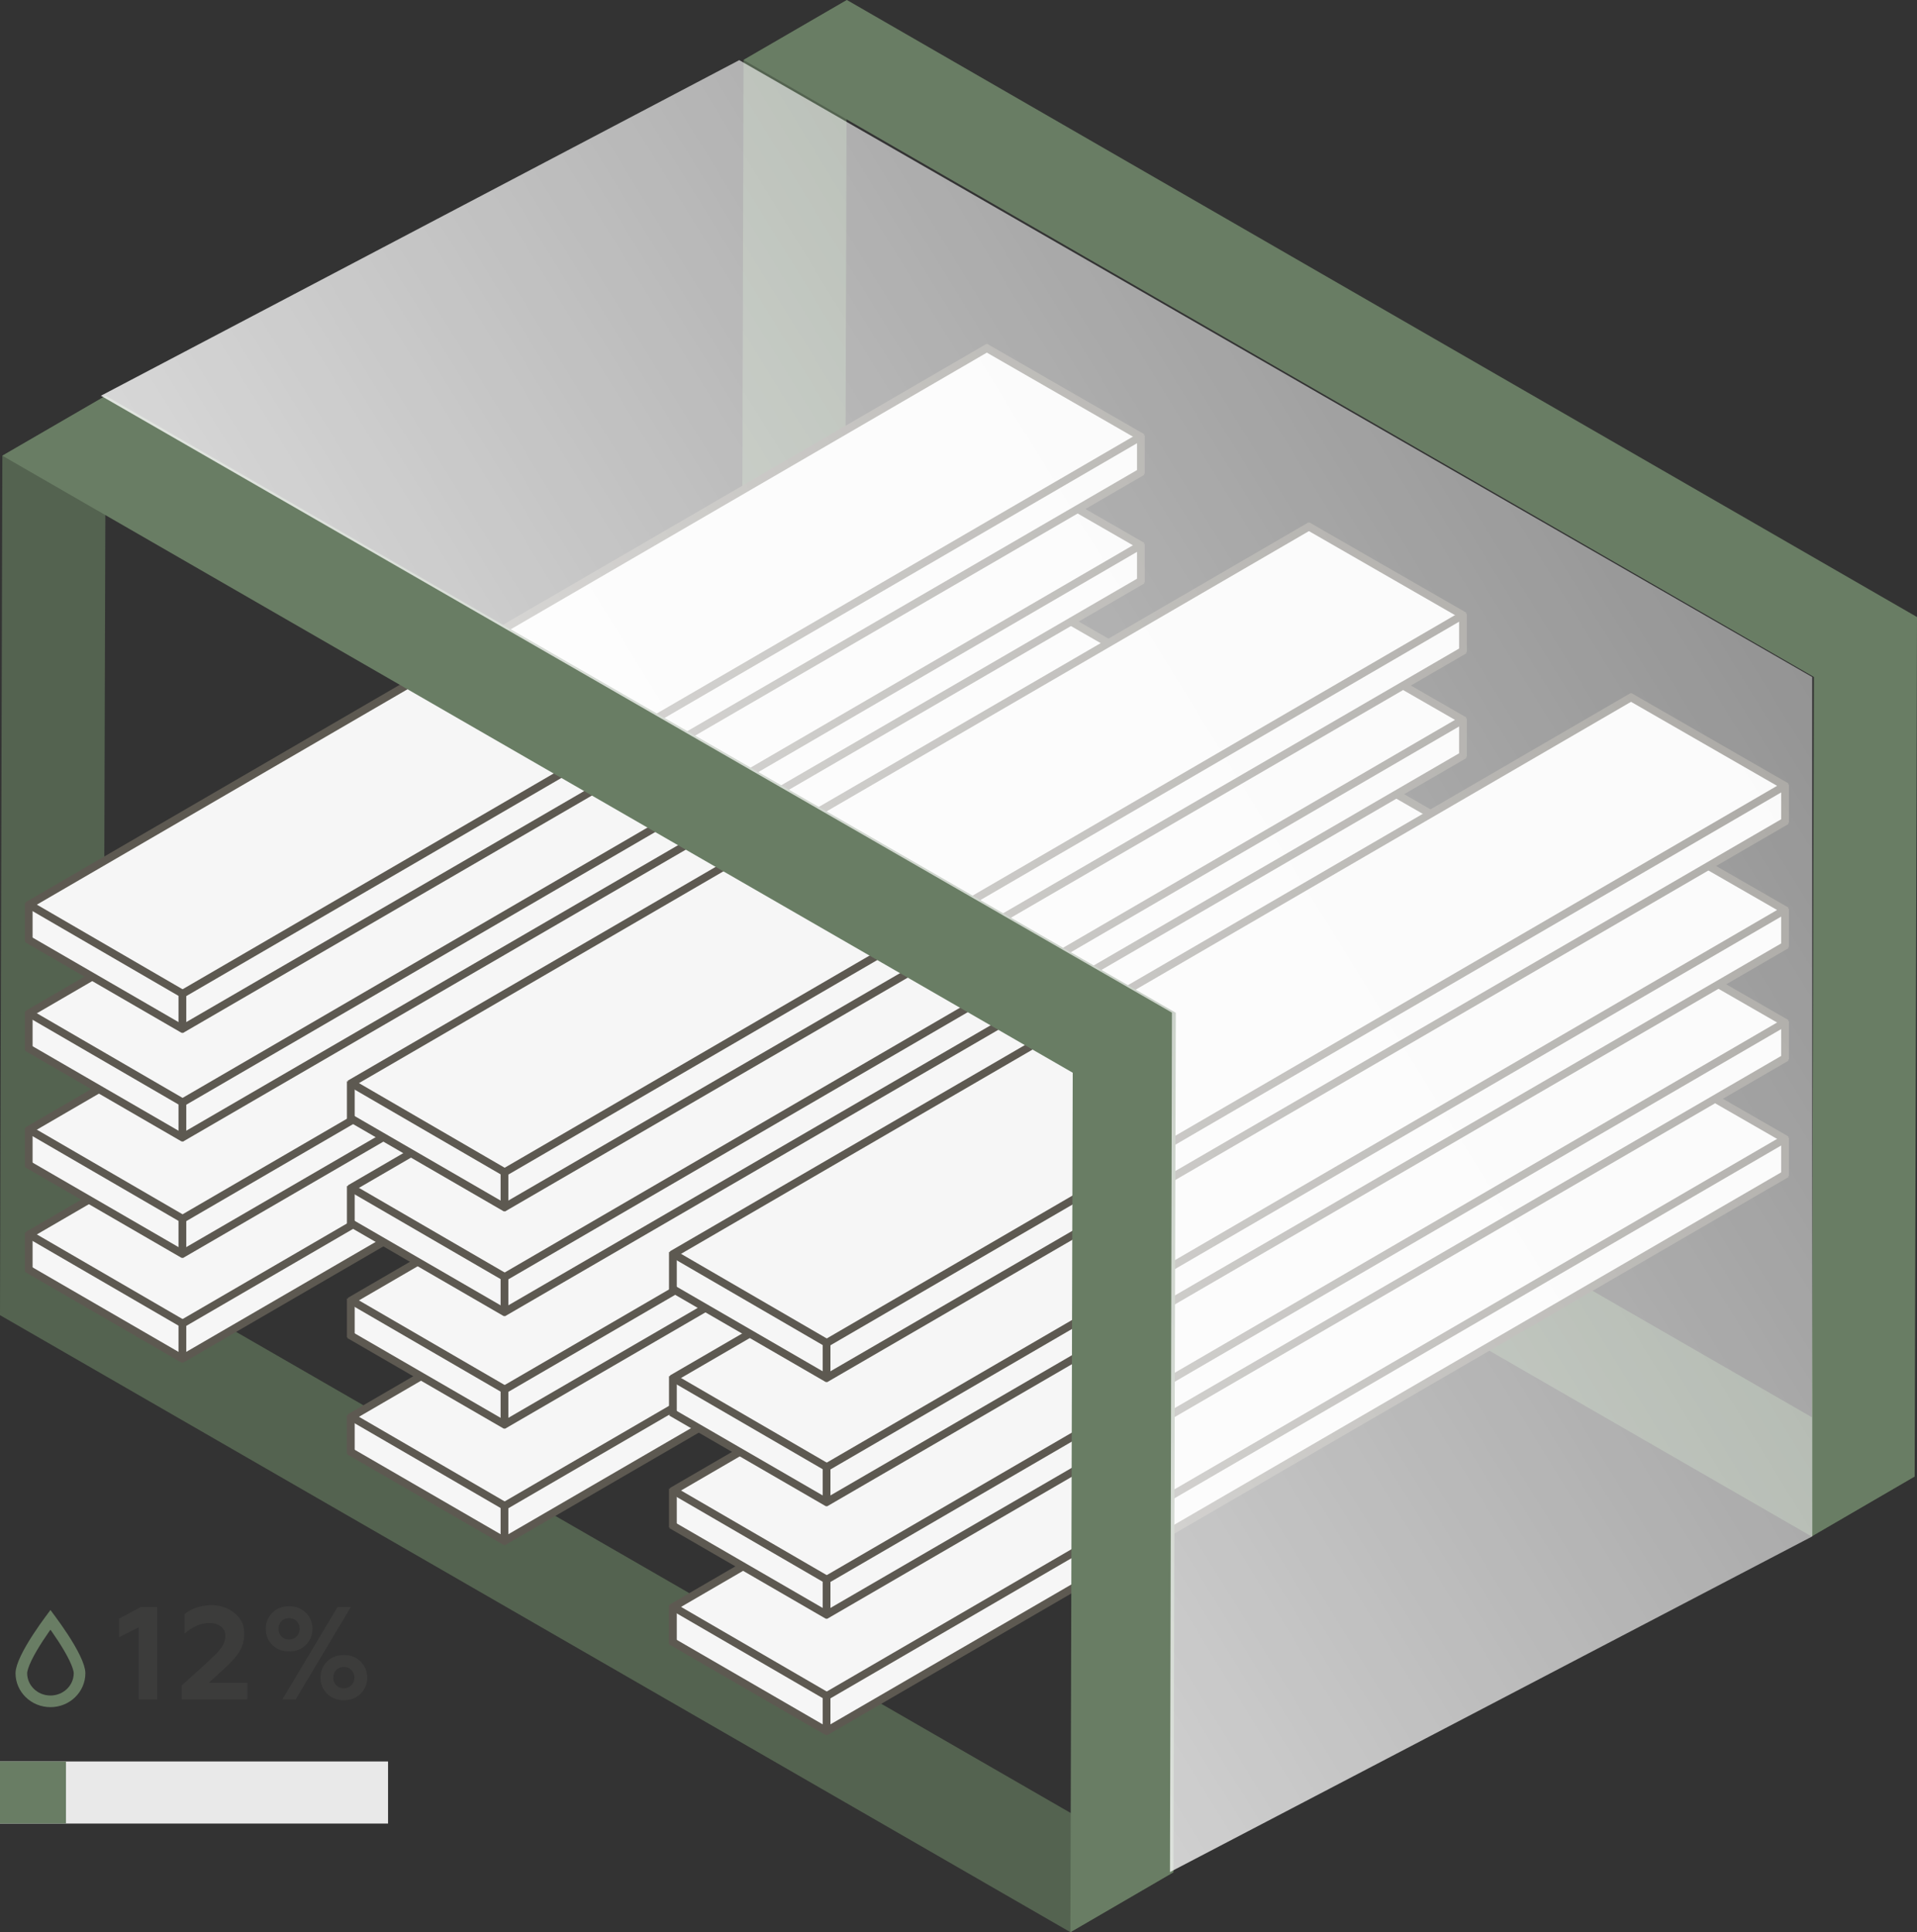 <?xml version="1.0" encoding="UTF-8"?> <svg xmlns="http://www.w3.org/2000/svg" width="494" height="498" viewBox="0 0 494 498" fill="none"><rect x="0" y="0" width="494" height="498" fill="#333333" stroke="none"/> <path d="M26.564 323.516L27.244 102L0.604 117.451L0 338.967L275.832 498L302.396 482.549L26.564 323.516Z" fill="#546350"></path> <path d="M217.564 221.516L218.244 0L191.604 15.451L191 236.967L466.832 396L493.396 380.549L217.564 221.516Z" fill="#546350"></path> <path d="M40.506 438H35.712V419.436L30.68 421.986V417.192L36.256 414.2H40.506V438Z" fill="#3C3C3B"></path> <path d="M63.75 438H46.818V434.43L53.822 428.072C55.431 426.598 56.53 425.42 57.12 424.536C57.754 423.629 58.072 422.666 58.072 421.646C58.072 420.626 57.698 419.821 56.95 419.232C56.202 418.62 55.216 418.314 53.992 418.314C51.77 418.314 49.628 419.22 47.566 421.034V416.002C49.492 414.483 51.804 413.724 54.502 413.724C56.768 413.724 58.74 414.392 60.418 415.73C62.095 417.067 62.934 418.824 62.934 421C62.934 422.677 62.56 424.162 61.812 425.454C61.132 426.678 59.828 428.185 57.902 429.976L53.822 433.716H63.75V438Z" fill="#3C3C3B"></path> <path d="M76.198 438H72.764L86.976 414.2H90.41L76.198 438ZM84.29 428.242C85.401 427.131 86.84 426.576 88.608 426.576C90.376 426.576 91.815 427.131 92.926 428.242C94.059 429.375 94.626 430.758 94.626 432.39C94.626 434.022 94.059 435.404 92.926 436.538C91.815 437.648 90.376 438.204 88.608 438.204C86.84 438.204 85.401 437.648 84.29 436.538C83.157 435.404 82.59 434.022 82.59 432.39C82.59 430.758 83.157 429.375 84.29 428.242ZM86.636 434.362C87.157 434.883 87.815 435.144 88.608 435.144C89.379 435.144 90.025 434.883 90.546 434.362C91.067 433.84 91.328 433.183 91.328 432.39C91.328 431.596 91.067 430.939 90.546 430.418C90.025 429.896 89.379 429.636 88.608 429.636C87.815 429.636 87.157 429.896 86.636 430.418C86.137 430.939 85.888 431.596 85.888 432.39C85.888 433.183 86.137 433.84 86.636 434.362ZM70.18 415.662C71.291 414.551 72.73 413.996 74.498 413.996C76.266 413.996 77.705 414.551 78.816 415.662C79.949 416.795 80.516 418.178 80.516 419.81C80.516 421.442 79.949 422.824 78.816 423.958C77.705 425.068 76.266 425.624 74.498 425.624C72.73 425.624 71.291 425.068 70.18 423.958C69.047 422.824 68.48 421.442 68.48 419.81C68.48 418.178 69.047 416.795 70.18 415.662ZM72.526 421.782C73.047 422.303 73.705 422.564 74.498 422.564C75.269 422.564 75.915 422.303 76.436 421.782C76.957 421.26 77.218 420.603 77.218 419.81C77.218 419.016 76.957 418.359 76.436 417.838C75.915 417.316 75.269 417.056 74.498 417.056C73.705 417.056 73.047 417.316 72.526 417.838C72.027 418.359 71.778 419.016 71.778 419.81C71.778 420.603 72.027 421.26 72.526 421.782Z" fill="#3C3C3B"></path> <path d="M337.201 221L90.301 364.5V373.6L129.901 396.5L376.801 253L376.901 243.9L337.201 221Z" fill="#F6F6F6"></path> <path d="M90.4 374.699V364.699" stroke="#5D5951" stroke-width="2" stroke-miterlimit="10"></path> <path d="M130 397.5V387.8" stroke="#5D5951" stroke-width="2" stroke-miterlimit="10"></path> <path d="M377 254.099V244.199" stroke="#5D5951" stroke-width="2" stroke-miterlimit="10"></path> <path d="M90.4 365.1L130 388.1" stroke="#5D5951" stroke-width="2" stroke-miterlimit="10"></path> <path d="M130.4 397.4L90 374" stroke="#5D5951" stroke-width="2" stroke-miterlimit="10"></path> <path d="M336.9 221.5L377.4 244.8" stroke="#5D5951" stroke-width="2" stroke-miterlimit="10"></path> <path d="M377 244.5L130.1 388.1" stroke="#5D5951" stroke-width="2" stroke-miterlimit="10"></path> <path d="M129.6 397.4L377.4 253.5" stroke="#5D5951" stroke-width="2" stroke-miterlimit="10"></path> <path d="M337.7 221.5L90.1 365.4" stroke="#5D5951" stroke-width="2" stroke-miterlimit="10"></path> <path d="M254.201 174L7.301 317.5V326.6L46.901 349.5L293.801 206L293.901 196.9L254.201 174Z" fill="#F6F6F6"></path> <path d="M7.4 327.699V317.699" stroke="#5D5951" stroke-width="2" stroke-miterlimit="10"></path> <path d="M47 350.5V340.8" stroke="#5D5951" stroke-width="2" stroke-miterlimit="10"></path> <path d="M294 207.099V197.199" stroke="#5D5951" stroke-width="2" stroke-miterlimit="10"></path> <path d="M7.4 318.1L47 341.1" stroke="#5D5951" stroke-width="2" stroke-miterlimit="10"></path> <path d="M47.4 350.4L7 327" stroke="#5D5951" stroke-width="2" stroke-miterlimit="10"></path> <path d="M253.9 174.5L294.4 197.8" stroke="#5D5951" stroke-width="2" stroke-miterlimit="10"></path> <path d="M294 197.5L47.1 341.1" stroke="#5D5951" stroke-width="2" stroke-miterlimit="10"></path> <path d="M46.6 350.4L294.4 206.5" stroke="#5D5951" stroke-width="2" stroke-miterlimit="10"></path> <path d="M254.7 174.5L7.1 318.4" stroke="#5D5951" stroke-width="2" stroke-miterlimit="10"></path> <path d="M337.201 191L90.301 334.5V343.6L129.901 366.5L376.801 223L376.901 213.9L337.201 191Z" fill="#F6F6F6"></path> <path d="M90.4 344.699V334.699" stroke="#5D5951" stroke-width="2" stroke-miterlimit="10"></path> <path d="M130 367.5V357.8" stroke="#5D5951" stroke-width="2" stroke-miterlimit="10"></path> <path d="M377 224.099V214.199" stroke="#5D5951" stroke-width="2" stroke-miterlimit="10"></path> <path d="M90.4 335.1L130 358.1" stroke="#5D5951" stroke-width="2" stroke-miterlimit="10"></path> <path d="M130.4 367.4L90 344" stroke="#5D5951" stroke-width="2" stroke-miterlimit="10"></path> <path d="M336.9 191.5L377.4 214.8" stroke="#5D5951" stroke-width="2" stroke-miterlimit="10"></path> <path d="M377 214.5L130.1 358.1" stroke="#5D5951" stroke-width="2" stroke-miterlimit="10"></path> <path d="M129.6 367.4L377.4 223.5" stroke="#5D5951" stroke-width="2" stroke-miterlimit="10"></path> <path d="M337.7 191.5L90.1 335.4" stroke="#5D5951" stroke-width="2" stroke-miterlimit="10"></path> <path d="M254.201 147L7.301 290.5V299.6L46.901 322.5L293.801 179L293.901 169.9L254.201 147Z" fill="#F6F6F6"></path> <path d="M7.4 300.699V290.699" stroke="#5D5951" stroke-width="2" stroke-miterlimit="10"></path> <path d="M47 323.5V313.8" stroke="#5D5951" stroke-width="2" stroke-miterlimit="10"></path> <path d="M294 180.099V170.199" stroke="#5D5951" stroke-width="2" stroke-miterlimit="10"></path> <path d="M7.4 291.1L47 314.1" stroke="#5D5951" stroke-width="2" stroke-miterlimit="10"></path> <path d="M47.4 323.4L7 300" stroke="#5D5951" stroke-width="2" stroke-miterlimit="10"></path> <path d="M253.9 147.5L294.4 170.8" stroke="#5D5951" stroke-width="2" stroke-miterlimit="10"></path> <path d="M294 170.5L47.1 314.1" stroke="#5D5951" stroke-width="2" stroke-miterlimit="10"></path> <path d="M46.6 323.4L294.4 179.5" stroke="#5D5951" stroke-width="2" stroke-miterlimit="10"></path> <path d="M254.7 147.5L7.1 291.4" stroke="#5D5951" stroke-width="2" stroke-miterlimit="10"></path> <path d="M420.201 270L173.301 413.5V422.6L212.901 445.5L459.801 302L459.901 292.9L420.201 270Z" fill="#F6F6F6"></path> <path d="M173.4 423.699V413.699" stroke="#5D5951" stroke-width="2" stroke-miterlimit="10"></path> <path d="M213 446.5V436.8" stroke="#5D5951" stroke-width="2" stroke-miterlimit="10"></path> <path d="M460 303.099V293.199" stroke="#5D5951" stroke-width="2" stroke-miterlimit="10"></path> <path d="M173.4 414.1L213 437.1" stroke="#5D5951" stroke-width="2" stroke-miterlimit="10"></path> <path d="M213.4 446.4L173 423" stroke="#5D5951" stroke-width="2" stroke-miterlimit="10"></path> <path d="M419.9 270.5L460.4 293.8" stroke="#5D5951" stroke-width="2" stroke-miterlimit="10"></path> <path d="M460 293.5L213.1 437.1" stroke="#5D5951" stroke-width="2" stroke-miterlimit="10"></path> <path d="M212.6 446.4L460.4 302.5" stroke="#5D5951" stroke-width="2" stroke-miterlimit="10"></path> <path d="M420.7 270.5L173.1 414.4" stroke="#5D5951" stroke-width="2" stroke-miterlimit="10"></path> <path d="M420.201 240L173.301 383.5V392.6L212.901 415.5L459.801 272L459.901 262.9L420.201 240Z" fill="#F6F6F6"></path> <path d="M173.4 393.699V383.699" stroke="#5D5951" stroke-width="2" stroke-miterlimit="10"></path> <path d="M213 416.5V406.8" stroke="#5D5951" stroke-width="2" stroke-miterlimit="10"></path> <path d="M460 273.099V263.199" stroke="#5D5951" stroke-width="2" stroke-miterlimit="10"></path> <path d="M173.4 384.1L213 407.1" stroke="#5D5951" stroke-width="2" stroke-miterlimit="10"></path> <path d="M213.4 416.4L173 393" stroke="#5D5951" stroke-width="2" stroke-miterlimit="10"></path> <path d="M419.9 240.5L460.4 263.8" stroke="#5D5951" stroke-width="2" stroke-miterlimit="10"></path> <path d="M460 263.5L213.1 407.1" stroke="#5D5951" stroke-width="2" stroke-miterlimit="10"></path> <path d="M212.6 416.4L460.4 272.5" stroke="#5D5951" stroke-width="2" stroke-miterlimit="10"></path> <path d="M420.7 240.5L173.1 384.4" stroke="#5D5951" stroke-width="2" stroke-miterlimit="10"></path> <path d="M420.201 211L173.301 354.5V363.6L212.901 386.5L459.801 243L459.901 233.9L420.201 211Z" fill="#F6F6F6"></path> <path d="M173.4 364.699V354.699" stroke="#5D5951" stroke-width="2" stroke-miterlimit="10"></path> <path d="M213 387.5V377.8" stroke="#5D5951" stroke-width="2" stroke-miterlimit="10"></path> <path d="M460 244.099V234.199" stroke="#5D5951" stroke-width="2" stroke-miterlimit="10"></path> <path d="M173.4 355.1L213 378.1" stroke="#5D5951" stroke-width="2" stroke-miterlimit="10"></path> <path d="M213.4 387.4L173 364" stroke="#5D5951" stroke-width="2" stroke-miterlimit="10"></path> <path d="M419.9 211.5L460.4 234.8" stroke="#5D5951" stroke-width="2" stroke-miterlimit="10"></path> <path d="M460 234.5L213.1 378.1" stroke="#5D5951" stroke-width="2" stroke-miterlimit="10"></path> <path d="M212.6 387.4L460.4 243.5" stroke="#5D5951" stroke-width="2" stroke-miterlimit="10"></path> <path d="M420.7 211.5L173.1 355.4" stroke="#5D5951" stroke-width="2" stroke-miterlimit="10"></path> <path d="M254.201 117L7.301 260.5V269.6L46.901 292.5L293.801 149L293.901 139.9L254.201 117Z" fill="#F6F6F6"></path> <path d="M7.4 270.699V260.699" stroke="#5D5951" stroke-width="2" stroke-miterlimit="10"></path> <path d="M47 293.5V283.8" stroke="#5D5951" stroke-width="2" stroke-miterlimit="10"></path> <path d="M294 150.099V140.199" stroke="#5D5951" stroke-width="2" stroke-miterlimit="10"></path> <path d="M7.4 261.1L47 284.1" stroke="#5D5951" stroke-width="2" stroke-miterlimit="10"></path> <path d="M47.4 293.4L7 270" stroke="#5D5951" stroke-width="2" stroke-miterlimit="10"></path> <path d="M253.9 117.5L294.4 140.8" stroke="#5D5951" stroke-width="2" stroke-miterlimit="10"></path> <path d="M294 140.5L47.1 284.1" stroke="#5D5951" stroke-width="2" stroke-miterlimit="10"></path> <path d="M46.6 293.4L294.4 149.5" stroke="#5D5951" stroke-width="2" stroke-miterlimit="10"></path> <path d="M254.7 117.5L7.1 261.4" stroke="#5D5951" stroke-width="2" stroke-miterlimit="10"></path> <path d="M254.201 89L7.301 232.5V241.6L46.901 264.5L293.801 121L293.901 111.9L254.201 89Z" fill="#F6F6F6"></path> <path d="M7.4 242.699V232.699" stroke="#5D5951" stroke-width="2" stroke-miterlimit="10"></path> <path d="M47 265.5V255.8" stroke="#5D5951" stroke-width="2" stroke-miterlimit="10"></path> <path d="M294 122.099V112.199" stroke="#5D5951" stroke-width="2" stroke-miterlimit="10"></path> <path d="M7.4 233.1L47 256.1" stroke="#5D5951" stroke-width="2" stroke-miterlimit="10"></path> <path d="M47.4 265.4L7 242" stroke="#5D5951" stroke-width="2" stroke-miterlimit="10"></path> <path d="M253.9 89.5L294.4 112.8" stroke="#5D5951" stroke-width="2" stroke-miterlimit="10"></path> <path d="M294 112.5L47.1 256.1" stroke="#5D5951" stroke-width="2" stroke-miterlimit="10"></path> <path d="M46.6 265.4L294.4 121.5" stroke="#5D5951" stroke-width="2" stroke-miterlimit="10"></path> <path d="M254.7 89.5L7.1 233.4" stroke="#5D5951" stroke-width="2" stroke-miterlimit="10"></path> <path d="M337.201 162L90.301 305.5V314.6L129.901 337.5L376.801 194L376.901 184.9L337.201 162Z" fill="#F6F6F6"></path> <path d="M90.4 315.699V305.699" stroke="#5D5951" stroke-width="2" stroke-miterlimit="10"></path> <path d="M130 338.5V328.8" stroke="#5D5951" stroke-width="2" stroke-miterlimit="10"></path> <path d="M377 195.099V185.199" stroke="#5D5951" stroke-width="2" stroke-miterlimit="10"></path> <path d="M90.4 306.1L130 329.1" stroke="#5D5951" stroke-width="2" stroke-miterlimit="10"></path> <path d="M130.4 338.4L90 315" stroke="#5D5951" stroke-width="2" stroke-miterlimit="10"></path> <path d="M336.9 162.5L377.4 185.8" stroke="#5D5951" stroke-width="2" stroke-miterlimit="10"></path> <path d="M377 185.5L130.1 329.1" stroke="#5D5951" stroke-width="2" stroke-miterlimit="10"></path> <path d="M129.6 338.4L377.4 194.5" stroke="#5D5951" stroke-width="2" stroke-miterlimit="10"></path> <path d="M337.7 162.5L90.1 306.4" stroke="#5D5951" stroke-width="2" stroke-miterlimit="10"></path> <path d="M337.201 135L90.301 278.5V287.6L129.901 310.5L376.801 167L376.901 157.9L337.201 135Z" fill="#F6F6F6"></path> <path d="M90.4 288.699V278.699" stroke="#5D5951" stroke-width="2" stroke-miterlimit="10"></path> <path d="M130 311.5V301.8" stroke="#5D5951" stroke-width="2" stroke-miterlimit="10"></path> <path d="M377 168.099V158.199" stroke="#5D5951" stroke-width="2" stroke-miterlimit="10"></path> <path d="M90.4 279.1L130 302.1" stroke="#5D5951" stroke-width="2" stroke-miterlimit="10"></path> <path d="M130.4 311.4L90 288" stroke="#5D5951" stroke-width="2" stroke-miterlimit="10"></path> <path d="M336.9 135.5L377.4 158.8" stroke="#5D5951" stroke-width="2" stroke-miterlimit="10"></path> <path d="M377 158.5L130.1 302.1" stroke="#5D5951" stroke-width="2" stroke-miterlimit="10"></path> <path d="M129.6 311.4L377.4 167.5" stroke="#5D5951" stroke-width="2" stroke-miterlimit="10"></path> <path d="M337.7 135.5L90.1 279.4" stroke="#5D5951" stroke-width="2" stroke-miterlimit="10"></path> <path d="M420.201 179L173.301 322.5V331.6L212.901 354.5L459.801 211L459.901 201.9L420.201 179Z" fill="#F6F6F6"></path> <path d="M173.4 332.699V322.699" stroke="#5D5951" stroke-width="2" stroke-miterlimit="10"></path> <path d="M213 355.5V345.8" stroke="#5D5951" stroke-width="2" stroke-miterlimit="10"></path> <path d="M460 212.099V202.199" stroke="#5D5951" stroke-width="2" stroke-miterlimit="10"></path> <path d="M173.4 323.1L213 346.1" stroke="#5D5951" stroke-width="2" stroke-miterlimit="10"></path> <path d="M213.4 355.4L173 332" stroke="#5D5951" stroke-width="2" stroke-miterlimit="10"></path> <path d="M419.9 179.5L460.4 202.8" stroke="#5D5951" stroke-width="2" stroke-miterlimit="10"></path> <path d="M460 202.5L213.1 346.1" stroke="#5D5951" stroke-width="2" stroke-miterlimit="10"></path> <path d="M212.6 355.4L460.4 211.5" stroke="#5D5951" stroke-width="2" stroke-miterlimit="10"></path> <path d="M420.7 179.5L173.1 323.4" stroke="#5D5951" stroke-width="2" stroke-miterlimit="10"></path> <path d="M218.243 0L191.604 15.451L467.435 174.484L466.832 396L493.396 380.549L494 159.033L218.243 0Z" fill="#697D64"></path> <path d="M27.243 102L0.604 117.451L276.435 276.484L275.832 498L302.396 482.549L303 261.033L27.243 102Z" fill="#697D64"></path> <path opacity="0.8" d="M302 261L26 102L190.5 15.5L467 174.5V396L301.5 482.5L302 261Z" fill="url(#paint0_linear)"></path> <rect x="100" y="454" width="16" height="100" transform="rotate(90 100 454)" fill="#E9E9E9"></rect> <rect x="17" y="454" width="16" height="17" transform="rotate(90 17 454)" fill="#697D64"></rect> <path d="M20.5 431.25C20.5 435.215 17.182 438.5 13 438.5C8.818 438.5 5.5 435.215 5.5 431.25C5.5 430.407 5.924 429.051 6.757 427.324C7.562 425.655 8.649 423.834 9.757 422.131C10.862 420.433 11.969 418.88 12.802 417.749C12.87 417.656 12.936 417.567 13 417.48C13.064 417.567 13.13 417.656 13.198 417.749C14.031 418.88 15.138 420.433 16.243 422.131C17.351 423.834 18.438 425.655 19.243 427.324C20.076 429.051 20.5 430.407 20.5 431.25Z" stroke="#697D64" stroke-width="3"></path> <defs> <linearGradient id="paint0_linear" x1="120.5" y1="249" x2="816.5" y2="-180" gradientUnits="userSpaceOnUse"> <stop stop-color="white"></stop> <stop offset="1" stop-color="white" stop-opacity="0"></stop> </linearGradient> </defs> </svg> 